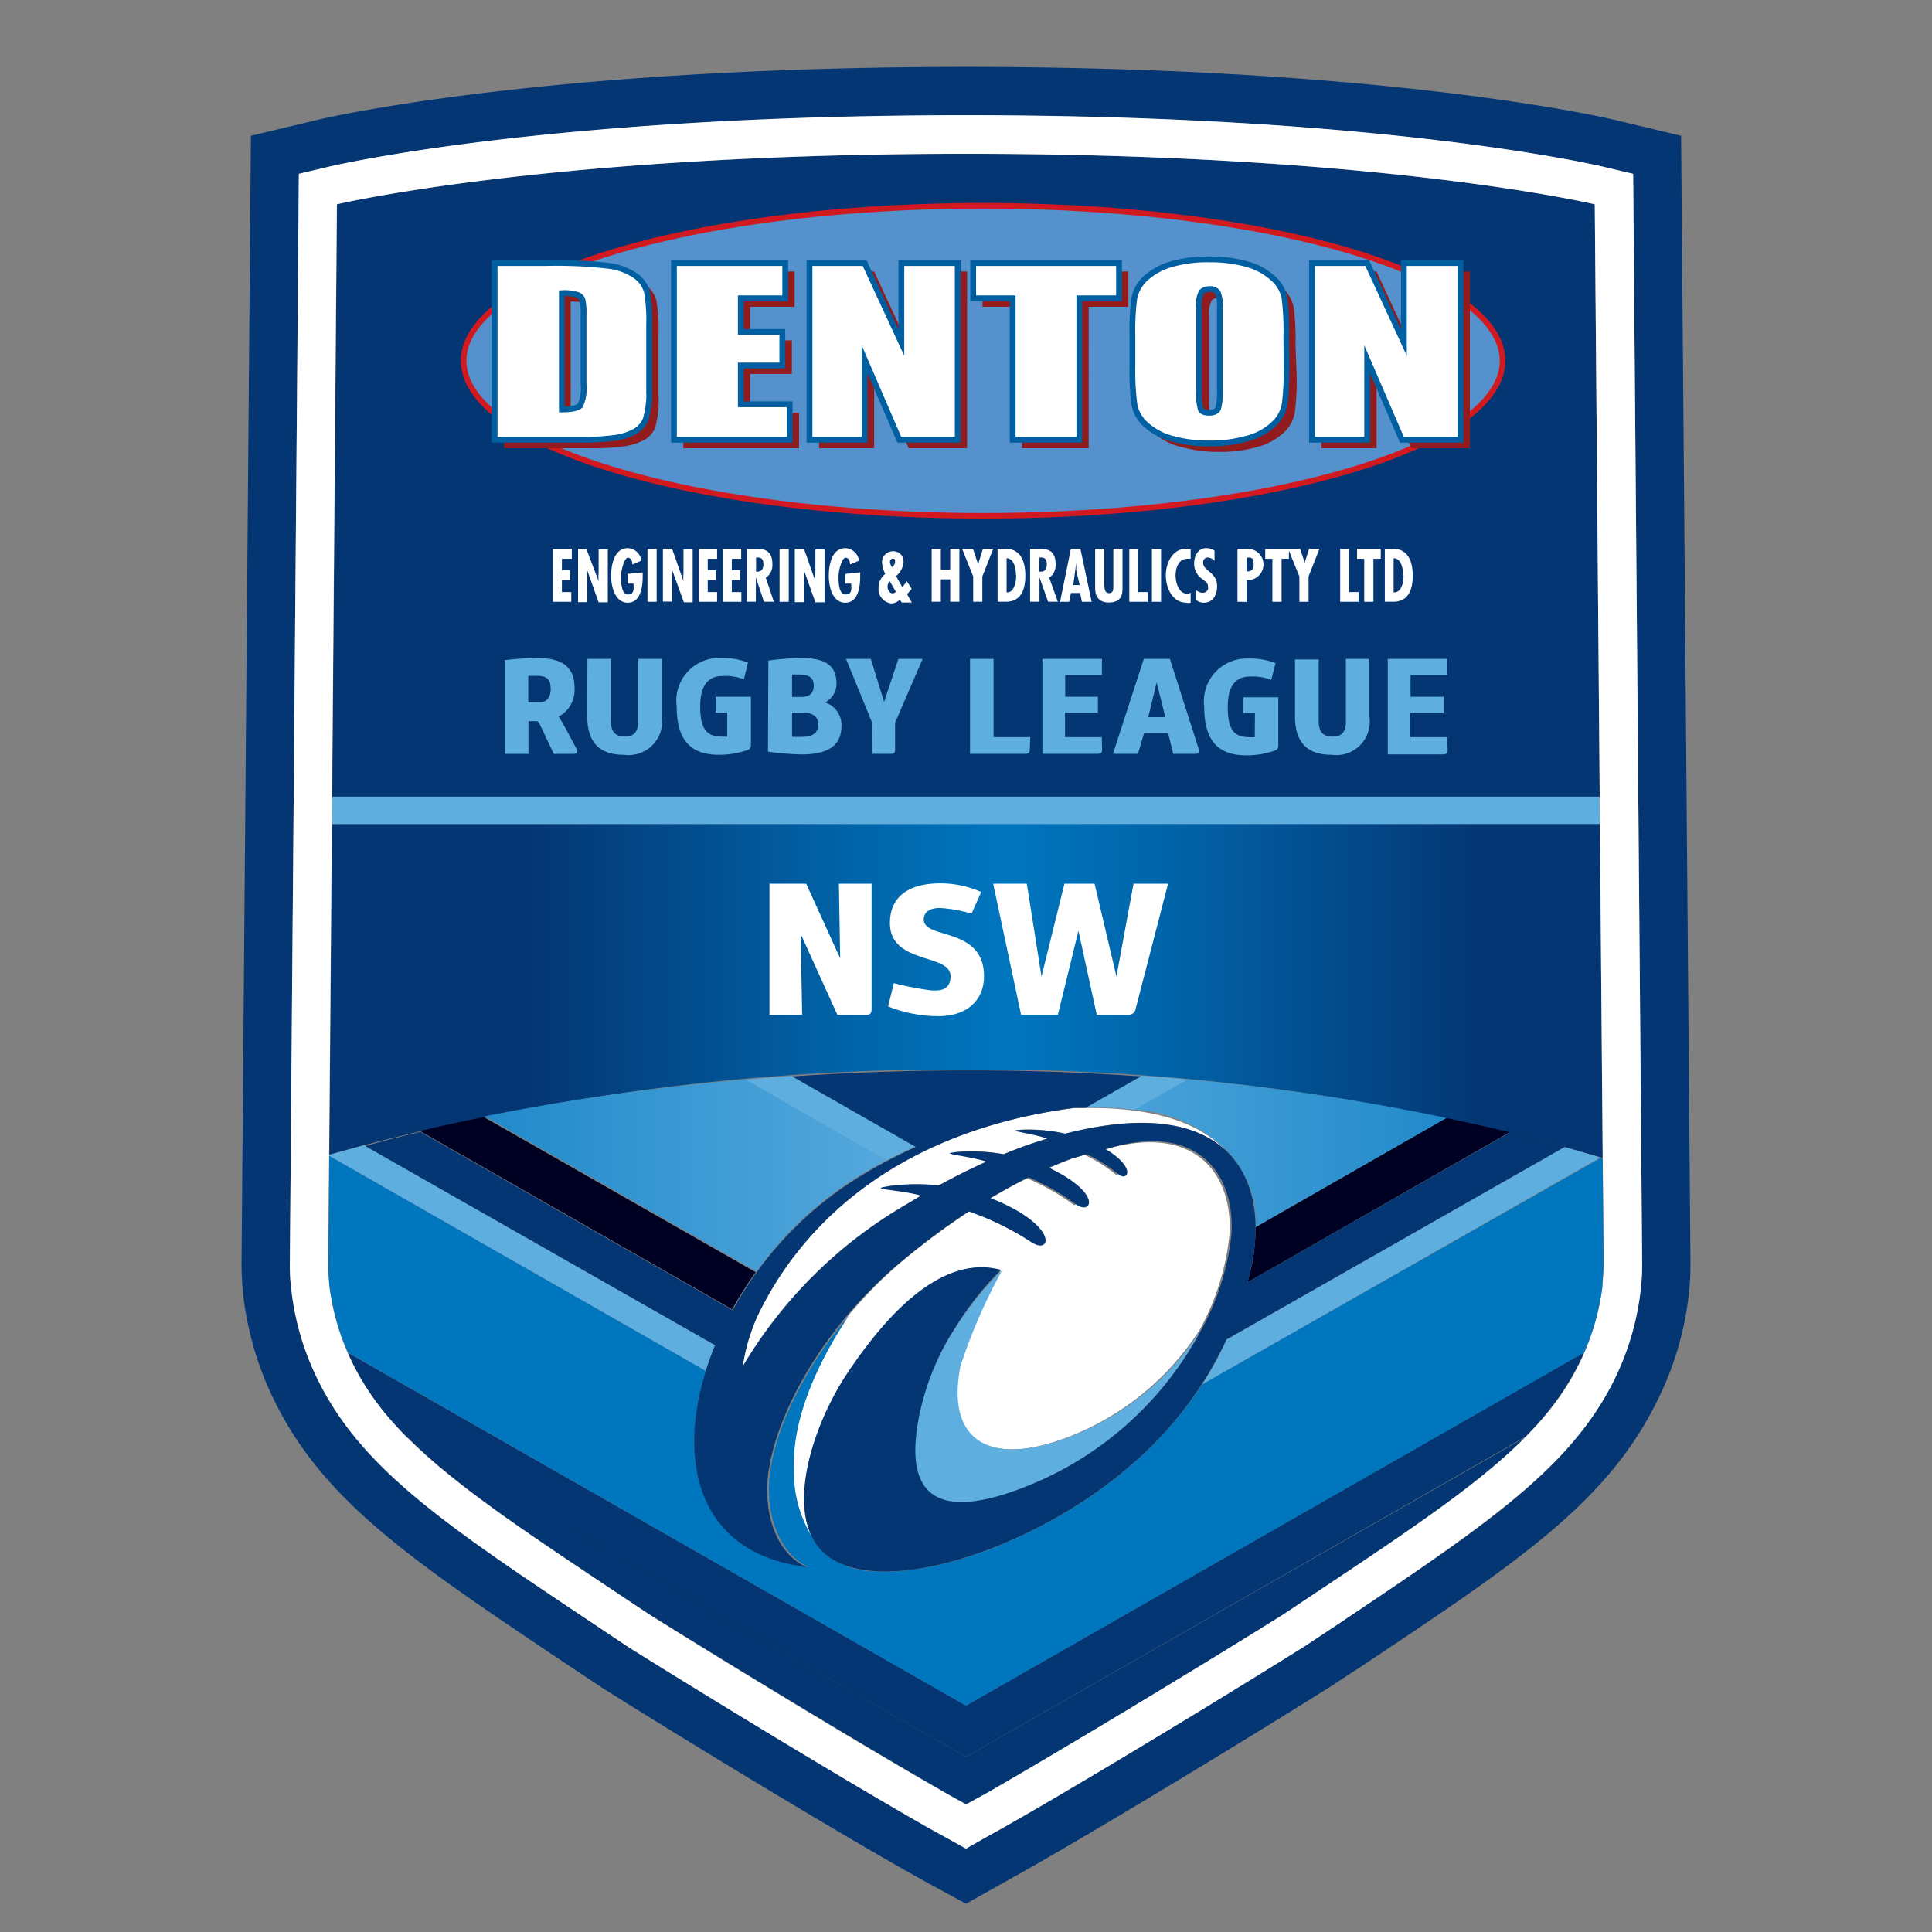<svg viewBox="0 0 100 100" xmlns="http://www.w3.org/2000/svg" fill-rule="evenodd" clip-rule="evenodd" stroke-miterlimit="10"><rect x="0" y="0" width="100" height="100" fill="#808080" stroke="none"/><path d="M17.189 42.652l-.143 17.114a119.722 119.722 0 0133.087-4.402 114.325 114.325 0 0132.821 4.573l-.143-17.294-65.622.009z" fill="url(#_Linear1)" fill-rule="nonzero"/><path d="M50 90.932L21.04 74.341c2.662 2.701 6.741 5.325 12.521 9.185 3.347 2.101 10.839 6.655 15.393 9.279l1.065.59 1.036-.561c4.564-2.596 12.056-7.179 15.403-9.28 5.761-3.803 9.84-6.474 12.502-9.165L50 90.932zM82.811 42.12l-.266-31.547S71.582 7.959 50 7.959s-32.554 2.614-32.554 2.614l-.247 30.663h65.602l.01.884z" fill="#043673" fill-rule="nonzero"/><path d="M87.013 7.027l-3.422-.818C83.125 6.095 71.868 3.462 50 3.462c-21.868 0-33.125 2.633-33.591 2.747l-3.422.818-.485 58.339c.001.581.032 1.162.095 1.74.232 1.92.794 3.786 1.664 5.514.199.4.418.799.675 1.227 2.69 4.459 7.13 7.425 14.499 12.36l1.73 1.15c3.661 2.311 11.115 6.855 15.555 9.375l1.112.627L50 98.538l2.187-1.226 1.065-.599c4.449-2.529 11.894-7.074 15.564-9.384l1.759-1.151c7.359-4.906 11.799-7.872 14.489-12.36.257-.427.476-.836.675-1.236a16.396 16.396 0 001.655-5.419c.07-.58.105-1.165.104-1.749l-.485-58.387zM84.912 66.84a14.075 14.075 0 01-1.407 4.668c-.179.356-.372.705-.58 1.046-2.405 3.984-6.655 6.836-13.739 11.552l-1.682 1.122c-3.642 2.281-11.039 6.798-15.469 9.317l-1.084.59-.951.551-.951-.532-1.084-.599c-4.43-2.529-11.837-7.046-15.478-9.327l-1.673-1.113c-7.074-4.754-11.343-7.606-13.739-11.552a12.712 12.712 0 01-.571-1.036 13.994 13.994 0 01-1.416-4.687 9.835 9.835 0 01-.086-1.445l.466-56.39 1.521-.362c.457-.104 11.41-2.671 33.011-2.671 21.601 0 32.554 2.567 33.011 2.671l1.521.362.466 56.39c.002.483-.027.965-.086 1.445zm-5.952 7.52a14.892 14.892 0 002.254-2.852c.18-.295.342-.599.494-.894.152-.294.19-.408.285-.618L50 88.28 18.007 70.015l.285.628c.152.295.314.599.494.894a15.126 15.126 0 002.244 2.852L50 90.932 78.96 74.36z" fill="#043673" fill-rule="nonzero"/><path d="M29.844 38.764c.085.161 0 .256-.162.256h-1.017s-.723-1.53-.751-1.578a.172.172 0 00-.181-.114h-.38v1.692h-1.227v-4.849a15.79 15.79 0 011.655-.114c1.397 0 1.958.514 1.958 1.569a1.553 1.553 0 01-.827 1.464c.105.124.494.846.932 1.674zm-1.341-3.09c0-.476-.161-.694-.722-.694h-.438v1.369h.561c.352.019.599-.219.599-.675zm1.902-1.569h1.217v3.204c0 .475.152.818.722.818.571 0 .685-.381.685-.771v-3.251h1.226V37.1a1.737 1.737 0 01-1.958 1.968c-1.331 0-1.902-.704-1.902-2.006l.01-2.957zm7.235 2.786h-.599v-.828h1.826v2.52a.25.25 0 01-.172.238 4.533 4.533 0 01-1.483.247c-1.378 0-2.187-.666-2.187-2.501a2.216 2.216 0 012.263-2.51c.486-.017.971.064 1.426.238l-.209.865a2.748 2.748 0 00-1.103-.171c-.703 0-1.16.437-1.16 1.559 0 1.122.286 1.569 1.094 1.579.101.006.203.006.304 0v-1.236zm2.13-2.701a15.351 15.351 0 011.673-.133c1.341 0 1.854.428 1.854 1.35a1.085 1.085 0 01-.599.951c.524.163.876.66.856 1.208 0 1.055-.723 1.483-2.082 1.483a15.013 15.013 0 01-1.721-.143l.019-4.716zm1.626.723h-.4v1.16h.504c.361 0 .618-.171.618-.571 0-.399-.209-.589-.751-.589h.029zm.218 1.968h-.618v1.255c.19.013.381.013.571 0 .627 0 .789-.323.789-.665 0-.343-.276-.58-.77-.59h.028zm3.528.533l-1.351-3.309h1.284l.685 2.225.741-2.225h1.255l-1.426 3.299v1.398c0 .161-.067.218-.219.218h-.95l-.019-1.606zm8.157 1.388c0 .161-.066.218-.238.218h-2.852v-4.915h1.217v4.05h1.902l-.029.647zm3.746 0c0 .161-.066.218-.238.218h-2.852v-4.915h3.081v.837h-1.902v1.121h1.693v.828h-1.702v1.264h1.901l.019.647zm4.84.218h-1.16l-.267-1.093h-1.236l-.323 1.093h-1.293l1.597-4.915h1.351l1.502 4.697c.038.161-.029.218-.2.218h.029zm-2.453-1.901h.884l-.447-1.797-.437 1.797zm5.524-.2h-.599v-.827h1.806v2.519a.247.247 0 01-.171.238 4.43 4.43 0 01-1.483.247c-1.369 0-2.178-.665-2.178-2.5a2.216 2.216 0 012.263-2.51c.486-.017.971.064 1.426.238l-.218.865a2.748 2.748 0 00-1.103-.171c-.704 0-1.151.437-1.151 1.559 0 1.122.276 1.569 1.084 1.578.105.007.21.007.314 0l.01-1.236zm2.072-2.786h1.227v3.176c0 .475.142.818.722.818s.685-.381.685-.771v-3.251h1.217V37.1a1.728 1.728 0 01-1.949 1.968c-1.331 0-1.902-.704-1.902-2.006v-2.929zm7.901 4.697c0 .162-.076.219-.247.219H71.83v-4.944h3.08v.837h-1.901v1.121h1.711v.828h-1.721v1.264h1.902l.028.675zM62.227 71.66L82.83 59.909l-1.844-.542-17.495 9.973c-.362.805-.784 1.58-1.264 2.32zm-25.214-2.034l-18.17-10.354-1.797.504v.057l19.491 11.133c.135-.455.294-.902.476-1.34zm10.382-10.288l-6.408-3.651-2.444.19 7.34 4.193a22.38 22.38 0 011.512-.732zm8.794-2.025c.852-.013 1.703.032 2.549.133l2.757-1.569a94.252 94.252 0 00-2.434-.199l-2.852 1.626-.02.009zm26.612-16.077H17.199l-.01 1.416h65.622l-.01-1.416z" fill="#5eaee0" fill-rule="nonzero"/><path d="M39.114 65.851l-14.072-8.034c-1.107.221-2.21.462-3.308.723l16.163 9.232c.368-.664.774-1.305 1.217-1.921zm25.452.523l13.567-7.768a102.213 102.213 0 00-3.28-.741l-9.869 5.657a9.603 9.603 0 01-.418 2.852z" fill="#002" fill-rule="nonzero"/><path d="M43.906 61.221a22.516 22.516 0 011.977-1.151l-7.292-4.193c-4.532.383-9.04 1.018-13.501 1.902l14.071 8.034a18.179 18.179 0 014.745-4.592zm19.595-1.664a5.35 5.35 0 011.502 3.946l9.869-5.638a117.08 117.08 0 00-13.396-1.997l-2.757 1.569a7.493 7.493 0 014.782 2.12z" fill="url(#_Linear2)" fill-rule="nonzero"/><path d="M83.011 8.634C82.554 8.529 71.601 5.962 50 5.962c-21.601 0-32.554 2.567-33.011 2.672l-1.521.361-.466 56.39c-.007.483.022.966.086 1.445a13.993 13.993 0 001.416 4.688c.162.332.352.675.571 1.036 2.396 3.984 6.655 6.836 13.739 11.552l1.673 1.122c3.641 2.291 11.048 6.807 15.469 9.327L50 95.686l.951-.542 1.055-.589c4.459-2.529 11.856-7.046 15.498-9.327l1.682-1.113c7.074-4.754 11.334-7.606 13.739-11.552.219-.361.409-.703.58-1.045a14.087 14.087 0 001.407-4.669c.059-.482.088-.968.086-1.454l-.466-56.4-1.521-.361zm-33.263-.675H50c21.582 0 32.545 2.614 32.545 2.614l.456 54.831c0 .399-.028.808-.066 1.208v.019a12.5 12.5 0 01-1.721 4.915c-2.339 3.879-7.026 6.827-14.766 11.999-3.346 2.101-10.838 6.655-15.402 9.279L50 93.395s-.818-.447-1.055-.59c-4.564-2.595-12.056-7.178-15.403-9.279-7.739-5.172-12.426-8.12-14.765-11.999-.176-.292-.341-.59-.495-.894a12.261 12.261 0 01-1.226-4.021 6.666 6.666 0 00-.027-.528l-.013-.152a6.666 6.666 0 01-.027-.528l.447-54.831s10.896-2.594 32.312-2.614zm-8.666 68.094a6.398 6.398 0 001.179 3.86c-1.464-2.101-.152-6.237 1.673-8.928 1.826-2.691 4.754-6.094 7.882-5.248a28.323 28.323 0 00-2.168 4.972c-.789 3.994 1.664 5.249 5.79 3.613a14.146 14.146 0 006.656-5.486 12.984 12.984 0 001.55-5.001c.142-3.232-1.95-5.704-6.513-4.316 1.635.951.646 1.293.646 1.293a7.873 7.873 0 00-1.635-1.036l-.713.209c-.418.152-.827.323-1.236.494 2.852 1.322 1.407 1.902 1.407 1.902a11.988 11.988 0 00-2.434-1.388c-.665.323-1.322.694-1.968 1.074 3.613 1.36 2.215 2.244 2.215 2.244a14.975 14.975 0 00-3.223-1.626 39.777 39.777 0 00-3.099 2.272 22.645 22.645 0 00-3.195 3.157c-1.36 2.072-2.919 5.105-2.814 7.939zm-1.883-7.939a9.865 9.865 0 00-.76 2.605 23.597 23.597 0 018.347-8.31l.894-.532c-1.074-.304-1.825-.466-1.825-.466a10.59 10.59 0 012.738-.057 32.924 32.924 0 012.472-1.236c-.951-.314-1.654-.485-1.654-.485.847-.08 1.7-.045 2.538.105a21.83 21.83 0 012.263-.809c-.47-.169-.946-.321-1.426-.456a8.74 8.74 0 012.348.2c4.279-1.084 6.912-.495 8.367.95-1.312-1.454-3.708-2.395-7.825-2.262h-.133c-9.688 1.245-14.347 6.569-16.344 10.753z" fill="#fff" fill-rule="nonzero"/><path d="M82.954 59.947h-.124L62.227 71.66a20.17 20.17 0 01-3.67 4.174c-3.803 3.337-9.603 5.771-13.311 5.495a3.872 3.872 0 01-2.919-1.312l-.057-.104a6.405 6.405 0 01-1.179-3.86c-.104-2.853 1.455-5.867 2.853-7.958-2.805 3.318-4.269 6.969-4.136 9.298.19 3.1 2.053 3.718 2.053 3.718a8.586 8.586 0 01-1.578-.333c-4.269-1.255-5.105-5.476-3.746-9.812L17.046 59.833l-.047 5.571c0 .399 0 .808.066 1.208.151 1.171.471 2.314.951 3.394L50 88.28l31.984-18.265a11.96 11.96 0 00.951-3.403c0-.4.066-.809.066-1.208l-.047-5.457z" fill="url(#_Linear3)" fill-rule="nonzero"/><path d="M49.905 68.047c-.219.314-.437.666-.685 1.056a13.442 13.442 0 00-1.682 4.221c-.856 4.317 1.074 5.419 5.542 3.651a17.578 17.578 0 009.08-8.139 14.143 14.143 0 01-6.655 5.486c-4.126 1.636-6.579.381-5.79-3.613a28.323 28.323 0 012.168-4.972 16.56 16.56 0 00-1.978 2.31z" fill="#5eaee0" fill-rule="nonzero"/><path d="M80.986 59.367c-.847-.228-1.797-.485-2.853-.742l-13.567 7.749c1.359-4.621-.247-10.021-9.432-7.692a8.74 8.74 0 00-2.348-.199c-.788.039.599.161 1.426.456-.768.228-1.524.498-2.263.808a9.467 9.467 0 00-2.538-.105c-.847.08.684.172 1.654.485-.789.352-1.607.761-2.472 1.236a10.635 10.635 0 00-2.738.057c-.907.138.751.162 1.825.466l-.894.533a23.606 23.606 0 00-8.347 8.328 9.865 9.865 0 01.76-2.605c2.006-4.231 6.656-9.507 16.411-10.8h.579l2.853-1.626c-2.795-.2-5.771-.314-8.89-.314-3.118 0-6.275.114-9.146.314l6.398 3.651a24.13 24.13 0 00-3.479 1.901 18.595 18.595 0 00-6 6.551l-16.163-9.232c-.956.222-1.907.467-2.852.732l18.103 10.307c-2.178 5.305-1.294 10.753 4.753 11.485 0 0-1.901-.618-2.053-3.718-.152-3.099 2.481-8.557 7.33-12.417a35.146 35.146 0 013.1-2.272c1.151.401 2.249.94 3.27 1.607 1.021.666 1.398-.903-2.148-2.301.646-.38 1.302-.751 1.968-1.074.876.369 1.706.842 2.472 1.407.765.565 1.426-.542-1.408-1.902.409-.171.818-.342 1.236-.494l.714-.209a7.926 7.926 0 011.635 1.036c.5.411.951-.333-.647-1.293 4.564-1.436 6.656 1.084 6.513 4.316a12.967 12.967 0 01-1.55 5.001 17.573 17.573 0 01-9.079 8.139c-4.469 1.768-6.399.665-5.543-3.651.305-1.49.861-2.917 1.644-4.221.248-.39.466-.742.685-1.056.564-.816 1.2-1.58 1.901-2.282-3.156-.846-6.037 2.52-7.881 5.249-1.845 2.728-3.185 6.969-1.617 9.032 2.406 3.147 11.134.304 16.239-4.183a19.02 19.02 0 004.935-6.494l17.504-9.964z" fill="#043673" fill-rule="nonzero"/><path d="M50.285 47.292a7.183 7.183 0 00-1.645-.295c-.484 0-.827.19-.827.599 0 1.046 3.119.352 3.119 2.938 0 1.16-.789 2.063-2.377 2.063a7.051 7.051 0 01-2.586-.504l.294-1.207c.626.164 1.261.288 1.902.371.656.066 1.036-.124 1.036-.732 0-1.208-3.232-.571-3.137-2.853.066-1.568 1.416-1.949 2.595-1.949.734-.003 1.46.15 2.13.447l-.504 1.122zm6.484 5.239l-.95-4.355-1.065 4.355h-1.902l-1.445-6.789h1.74l.761 4.802 1.188-4.802h1.559l1.132 4.802.884-4.802h1.787l-1.682 6.494a.375.375 0 01-.4.295h-1.607zm-11.656-6.789v6.494c0 .219-.086.295-.295.295h-1.473l-1.902-4.193.076 4.193h-1.692v-6.789h1.901l1.759 3.86-.066-3.86h1.692zm1.464-14.708a.608.608 0 01-.437.2.75.75 0 01-.666-.809.896.896 0 01.352-.722 1.335 1.335 0 01-.171-.571l-.001-.038c0-.307.253-.561.561-.561h.03c.287 0 .523.236.523.522l-.001.02c-.018.292-.16.561-.389.742l.323.57c.084-.097.164-.198.238-.304l.247.39c-.069.1-.149.193-.238.276l.247.437h-.523l-.095-.152zm15.051-2.111a.55.55 0 00-.181 0c-.418 0-.599.438-.599.856s.181.951.599.951a.44.44 0 00.181-.048v.514a.45.45 0 01-.219 0c-.684 0-1.065-.704-1.065-1.417 0-.713.4-1.379 1.046-1.379a.692.692 0 01.238.048v.475zm1.236.105a.52.52 0 00-.352-.171h-.002a.24.24 0 00-.236.266c0 .447.723.475.723 1.217 0 .485-.238.856-.685.856a.652.652 0 01-.408-.143v-.514c.099.09.227.141.361.143h.001c.146 0 .267-.12.267-.266l-.002-.029c0-.209-.142-.294-.276-.399a.953.953 0 01-.446-.818c0-.427.218-.798.627-.798a.714.714 0 01.428.133v.523zm-18.34.599v.209c0 .58-.124 1.36-.771 1.36-.646 0-.855-.79-.855-1.398 0-.609.18-1.426.855-1.426a.755.755 0 01.714.646l-.466.2c0-.133-.057-.352-.238-.352s-.361.656-.361.951c0 .295 0 .951.37.951.371 0 .286-.371.286-.561h-.305v-.504l.771-.076zm-11.258 0v.209c0 .58-.123 1.36-.77 1.36-.646 0-.865-.79-.865-1.398 0-.609.181-1.426.865-1.426.359.015.658.29.704.646l-.466.2c0-.133-.057-.352-.238-.352-.18 0-.351.656-.351.951 0 .295 0 .951.361.951s.285-.371.285-.561h-.304v-.504l.779-.076zm23.893-1.217v1.778c0 .199 0 .513.238.513s.228-.2.228-.399V28.4h.476v1.997c0 .295 0 .789-.714.789-.437 0-.703-.238-.703-.751V28.41h.475zm-26.811 0l.637 1.673a1.864 1.864 0 010-.409v-1.236h.475v2.738h-.475l-.59-1.654v1.645h-.475V28.41h.428zm4.44 0l.589 1.673a1.997 1.997 0 010-.409v-1.236h.476v2.738h-.457l-.608-1.682v1.644h-.476V28.41h.476zm6.826 0l.59 1.673a1.864 1.864 0 010-.409v-1.236h.475v2.738h-.475l-.59-1.654v1.645h-.475V28.41h.475zm22.438 2.738V28.41l.538-.001c.443 0 .809.365.809.809a.816.816 0 01-.767.808h-.104v1.131l-.476-.009zm-12.417 0V28.41h.352c.086 0 1.084-.133 1.084 1.388 0 .789-.266 1.35-1.017 1.35h-.419zm1.683 0V28.41h.485c.295 0 .837 0 .837.789a.8.8 0 01-.333.703l.447 1.246h-.504l-.447-1.265v1.265h-.485zm5.581-2.738v2.234h.504v.504h-.951V28.41h.447zm10.925 0v2.234h.494v.504h-.951V28.41h.457zm1.854 2.738V28.41h.361c.085 0 1.084-.133 1.084 1.388 0 .789-.267 1.35-1.018 1.35h-.427zm-33.021 0V28.41h.476c.304 0 .846 0 .846.789a.782.782 0 01-.342.703l.418 1.246h-.513l-.419-1.265v1.265h-.466zm21.44-2.738v2.738h-.475V28.41h.475zm-30.5 0v.513h-.514v.59h.418v.513h-.418v.618h.485v.504h-.951V28.41h.98zm7.52 0v.513h-.485v.59h.419v.513h-.419v.618h.485v.504h-.951V28.41h.951zm1.246 0v.513h-.485v.59h.428v.513h-.428v.618h.494v.504h-.951V28.41h.942zm27.125 0h1.806l.248.741v-.066l.218-.675h.533l-.561 1.426v1.312h-.476v-1.312l-.542-1.333v.42h-.38v2.225h-.475v-2.225h-.371v-.513zm5.98 0v.513h-.38v2.225h-.475v-2.225h-.371v-.513h1.226zm-37.479 0v2.738h-.475V28.41h.475zm6.836 0v2.738h-.475V28.41h.475zm7.872 0v1.074h.485V28.41h.476v2.738h-.476v-1.16h-.485v1.16h-.475V28.41h.475zm1.664 0l.247.741v.143l.058-.209.209-.675h.532l-.561 1.426v1.312h-.475v-1.312L49.8 28.41h.561zm5.562 0l.58 2.738h-.504l-.095-.456h-.475l-.086.456h-.475l.561-2.738h.494zm-9.869 1.673a.385.385 0 00-.114.266c0 .2.105.362.266.362a.21.21 0 00.162-.086l-.314-.542zm26.574-.285c0-.352-.095-.903-.494-.903v1.768c.409.019.513-.523.513-.865h-.019zm-20.042 0c0-.352-.095-.903-.485-.903v1.768c.39.019.495-.523.495-.865h-.01zm3.119-.266v-.4l-.153 1.151h.333l-.18-.751zm-1.911.057h.085c.219 0 .304-.162.304-.39s-.085-.352-.323-.342h-.057l-.009.732zm-14.661 0h.076c.218 0 .304-.162.304-.39s-.076-.352-.323-.342h-.057v.732zm25.395-.01c.228 0 .361-.085.361-.361 0-.276-.067-.361-.266-.361h-.095v.722zm-18.198-.513c0-.086 0-.152-.114-.152a.153.153 0 00-.152.152v.009c.01.1.046.195.104.276a.335.335 0 00.162-.295v.01z" fill="#fff" fill-rule="nonzero"/><ellipse cx="50.884" cy="18.674" rx="26.888" ry="8.024" fill="#5491cd" stroke="#d31920" stroke-width=".29"/><path d="M67.114 19.406c.017.651-.015 1.303-.095 1.949-.072.408-.28.78-.59 1.055a3.21 3.21 0 01-1.34.723 6.783 6.783 0 01-1.968.257 6.938 6.938 0 01-1.902-.238 3.246 3.246 0 01-1.417-.675 1.817 1.817 0 01-.608-1.046 13.06 13.06 0 01-.105-1.977v-1.617c-.014-.635.018-1.271.095-1.901a1.91 1.91 0 01.59-1.046 3.34 3.34 0 011.34-.732 6.756 6.756 0 011.969-.257 7.012 7.012 0 011.901.247c.502.13.968.374 1.36.713.314.272.532.639.618 1.046.08.656.112 1.317.095 1.978l.057 1.521zm-41.026-5.353h2.586c1.131-.03 2.262.021 3.385.152.481.068.94.247 1.341.523.274.198.475.483.57.808.098.575.136 1.158.114 1.74v3.204a5.099 5.099 0 01-.171 1.645c-.111.28-.316.512-.58.656a3.306 3.306 0 01-1.036.323c-.615.077-1.234.109-1.854.096h-4.355v-9.147zm32.317 0v1.826h-2.054V23.2H52.9v-7.321h-2.044v-1.826h7.549zm-23.037 0h5.761v1.826h-2.301v1.74h2.159v1.739h-2.159v2.007h2.53V23.2h-5.99v-9.147zm14.689 0V23.2h-3.023l-1.788-4.165V23.2h-2.852v-9.147h2.852l1.902 4.117v-4.117h2.909zm26.023 0V23.2h-3.033l-1.797-4.165V23.2h-2.853v-9.147h2.853l1.901 4.117v-4.117h2.929zm-12.417 2.349a1.851 1.851 0 00-.105-.818.436.436 0 00-.418-.181.575.575 0 00-.419.143 1.489 1.489 0 00-.142.856v4.269c-.017.319.015.64.095.95.066.124.209.181.437.181s.39-.067.456-.209c.088-.335.12-.682.096-1.027v-4.164zm-34.124-.79v6.019c.495 0 .809-.067.951-.209a2.14 2.14 0 00.171-1.122v-3.528a3.24 3.24 0 00-.057-.798.42.42 0 00-.266-.257 2.279 2.279 0 00-.799-.105z" fill="#921b1d" fill-rule="nonzero"/><path d="M66.591 18.969c.017.651-.015 1.302-.095 1.949-.072.408-.28.78-.59 1.055a3.11 3.11 0 01-1.34.723 6.782 6.782 0 01-1.968.256 6.9 6.9 0 01-1.902-.237 3.242 3.242 0 01-1.369-.723 1.817 1.817 0 01-.608-1.046 13.06 13.06 0 01-.105-1.977V17.4c-.017-.651.015-1.303.095-1.949.078-.403.285-.77.59-1.046a3.34 3.34 0 011.34-.732 6.775 6.775 0 011.968-.247 7.055 7.055 0 011.902.237c.504.129.97.377 1.359.723.318.265.536.631.618 1.036.081.656.113 1.317.095 1.978l.01 1.569zm-40.988-5.353h2.586c1.131-.03 2.262.02 3.385.152.481.068.94.247 1.341.523.275.198.475.483.57.808.098.575.136 1.158.114 1.74v3.204a5.099 5.099 0 01-.171 1.645 1.295 1.295 0 01-.58.656 3.096 3.096 0 01-1.036.323 12.63 12.63 0 01-1.854.095h-4.355v-9.146zm9.28 0h5.761v1.825h-2.3v1.74h2.148v1.74h-2.148v2.006h2.529v1.835h-5.99v-9.146zm23.037 0v1.825h-2.054v7.321h-3.451v-7.321h-2.044v-1.825h7.549zm-8.348 0v9.146h-3.023l-1.797-4.164v4.164h-2.853v-9.146h2.853l1.901 4.117v-4.117h2.919zm26.023 0v9.146h-3.033l-1.797-4.164v4.164h-2.853v-9.146h2.853l1.901 4.117v-4.117h2.929zM63.14 15.964a1.906 1.906 0 00-.105-.817.455.455 0 00-.418-.181.57.57 0 00-.419.143 1.51 1.51 0 00-.142.855v4.269c-.017.32.015.641.095.951.066.124.209.181.437.181s.39-.067.457-.21c.087-.334.119-.681.095-1.026v-4.165zm-34.057-.789v6.018c.495 0 .808-.066.951-.199.155-.353.214-.74.171-1.122v-3.556a3.344 3.344 0 00-.057-.799.418.418 0 00-.266-.256 2.271 2.271 0 00-.799-.086z" fill="#fff" fill-rule="nonzero" stroke="#005fa0" stroke-width=".3"/><defs><linearGradient id="_Linear1" x1="0" y1="0" x2="1" y2="0" gradientUnits="userSpaceOnUse" gradientTransform="translate(14.223 51.295) scale(71.555)"><stop offset="0" stop-color="#043673"/><stop offset=".18" stop-color="#043673"/><stop offset=".41" stop-color="#0163a7"/><stop offset=".53" stop-color="#0076be"/><stop offset=".64" stop-color="#0165aa"/><stop offset=".87" stop-color="#043875"/><stop offset=".87" stop-color="#043673"/><stop offset="1" stop-color="#043673"/></linearGradient><linearGradient id="_Linear2" x1="0" y1="0" x2="1" y2="0" gradientUnits="userSpaceOnUse" gradientTransform="translate(10.9 59.15) scale(78.19)"><stop offset="0" stop-color="#0076be"/><stop offset=".5" stop-color="#5eaee0"/><stop offset="1" stop-color="#0076be"/></linearGradient><linearGradient id="_Linear3" x1="0" y1="0" x2="1" y2="0" gradientUnits="userSpaceOnUse" gradientTransform="translate(1026.17 2172.02) scale(4581.88)"><stop offset="0" stop-color="#0076be"/><stop offset=".5" stop-color="#5eaee0"/><stop offset="1" stop-color="#0076be"/></linearGradient></defs></svg>